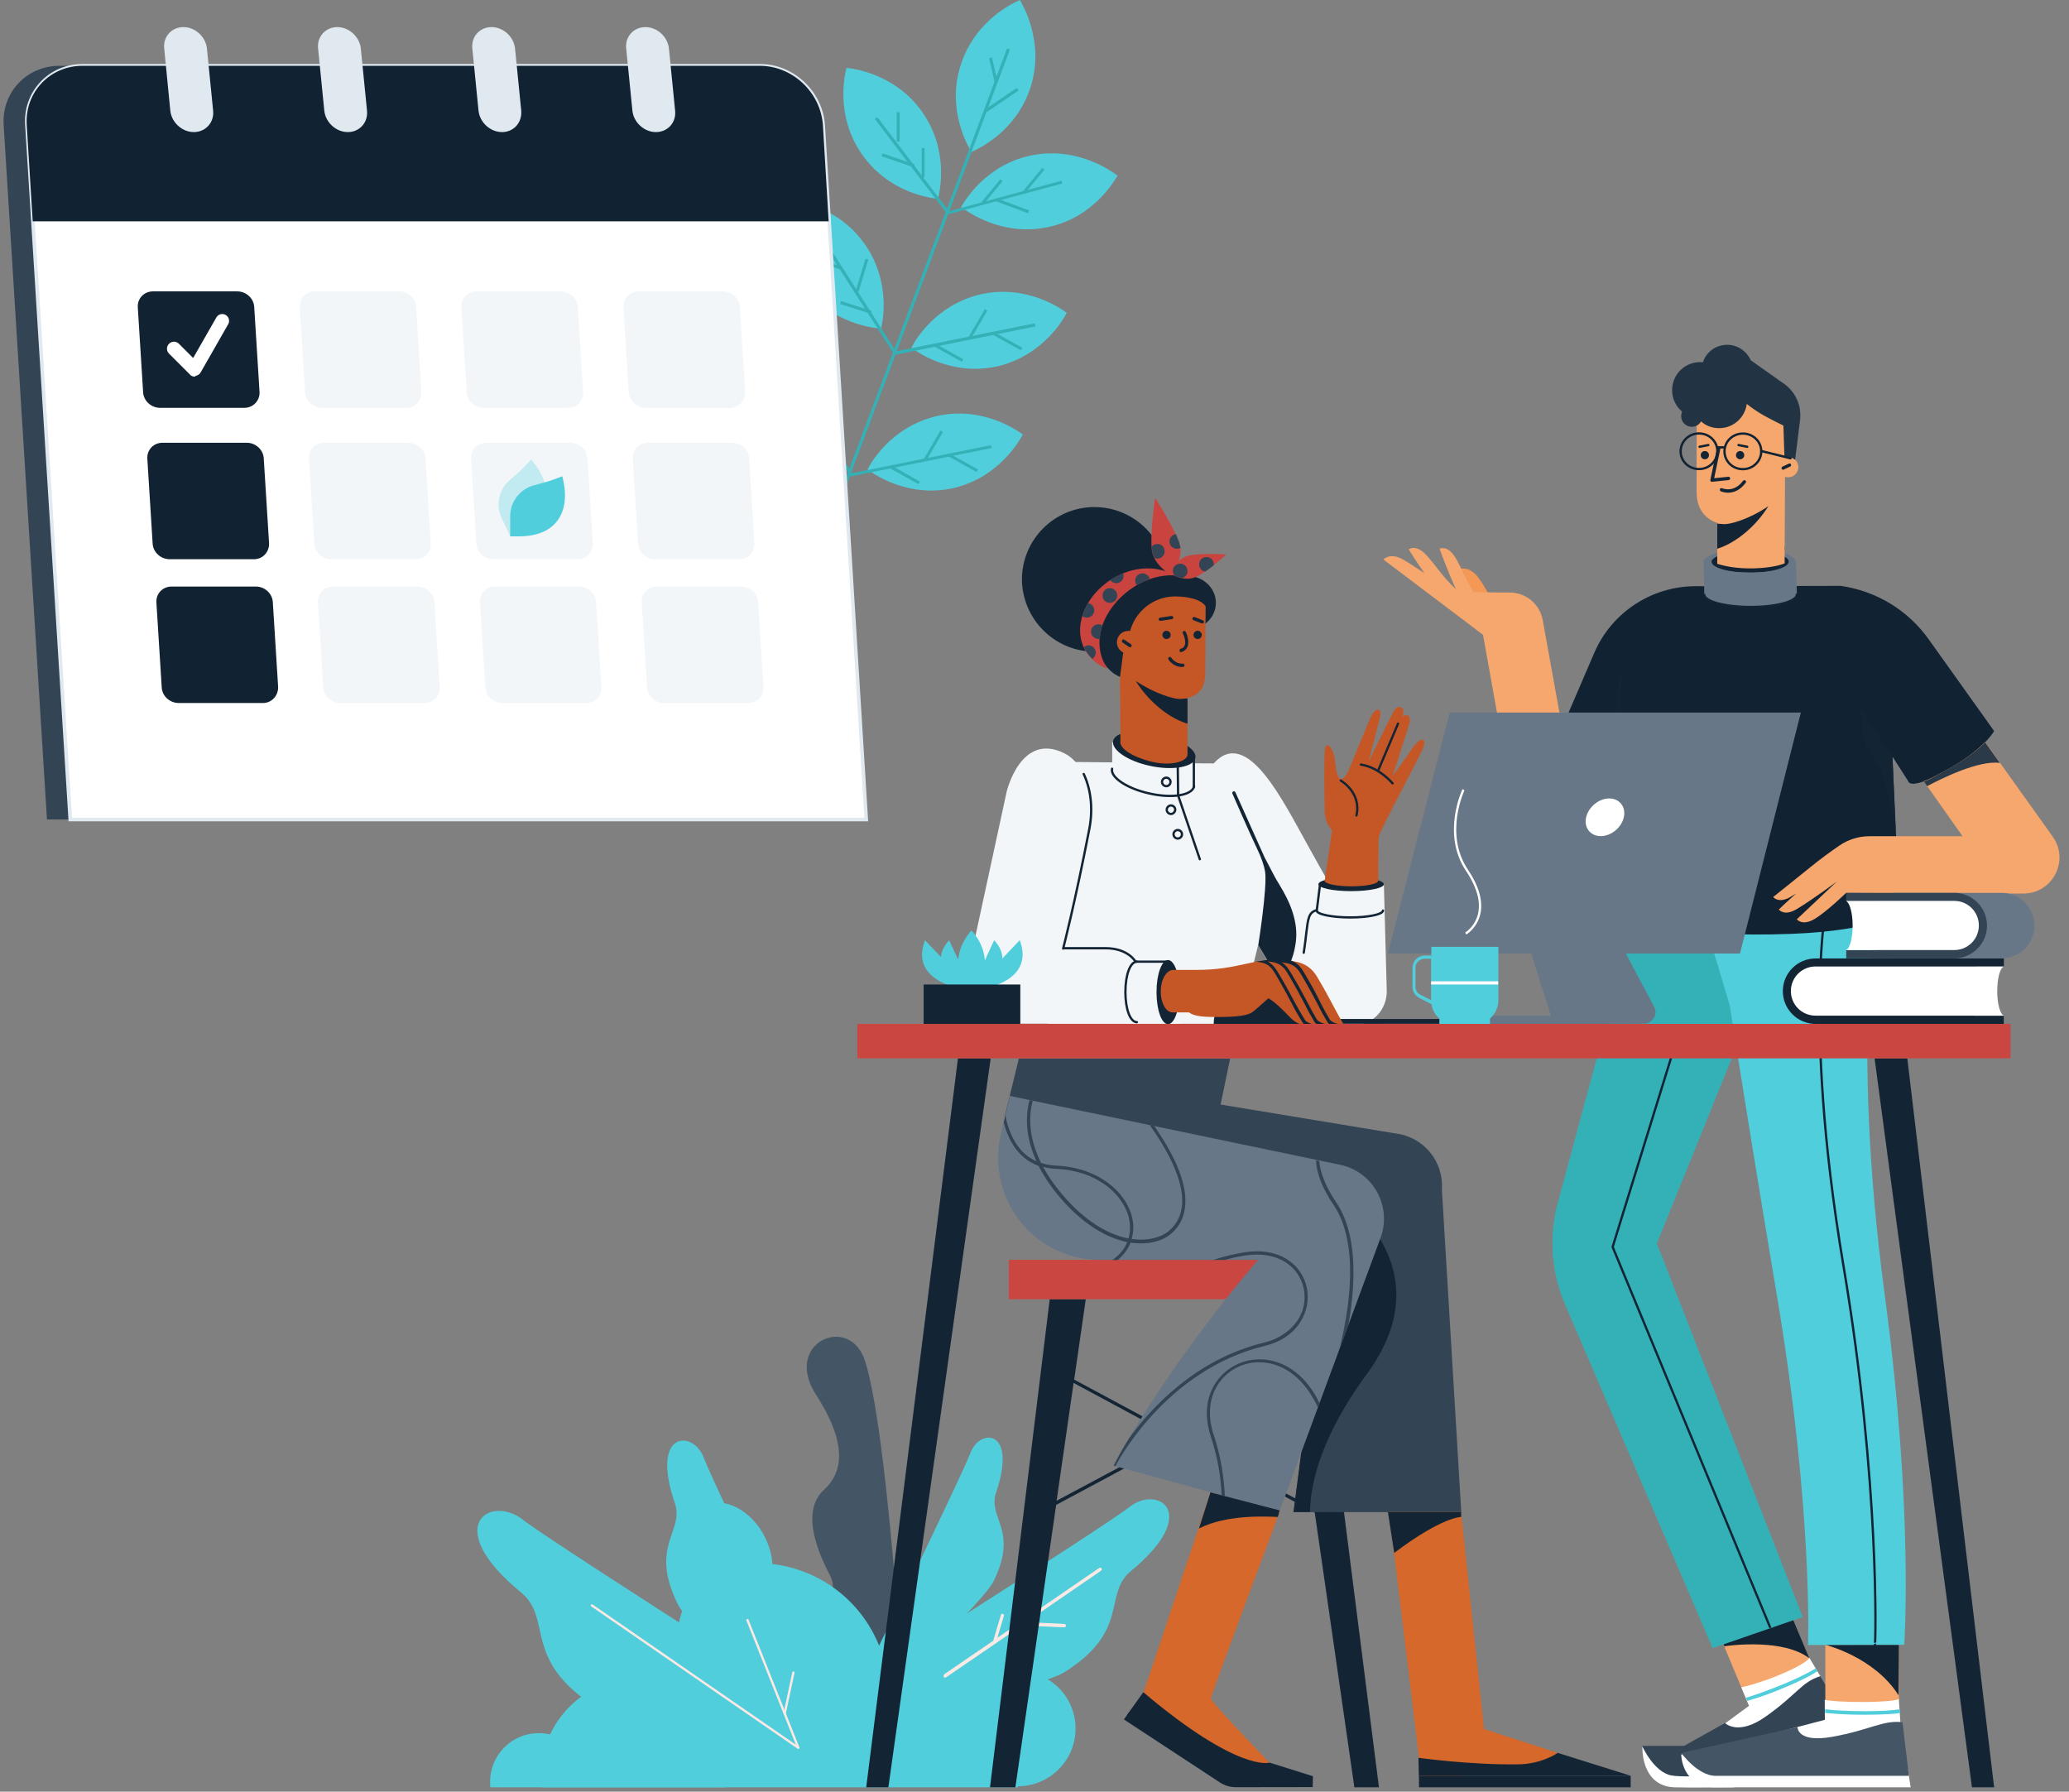 <?xml version="1.0" encoding="utf-8"?>
<!-- Generator: Adobe Illustrator 27.9.4, SVG Export Plug-In . SVG Version: 9.03 Build 54784)  -->
<svg version="1.1" id="Calque_1" xmlns="http://www.w3.org/2000/svg" xmlns:xlink="http://www.w3.org/1999/xlink" x="0px" y="0px"
	 viewBox="0 0 1801.7 1560" style="enable-background:new 0 0 1801.7 1560;" xml:space="preserve">
<rect x="0" y="0" width="1801.7" height="1560" fill="#808080" stroke="none"/>
<style type="text/css">
	.st0{fill:#51CEDC;}
	.st1{fill:#34B1B7;}
	.st2{fill-rule:evenodd;clip-rule:evenodd;fill:#51CEDC;}
	.st3{fill-rule:evenodd;clip-rule:evenodd;fill:#445566;}
	.st4{fill-rule:evenodd;clip-rule:evenodd;fill:#FDE9E4;}
	.st5{fill:none;stroke:#FDE8E4;stroke-width:2;stroke-linecap:round;stroke-linejoin:round;stroke-miterlimit:10;}
	.st6{fill-rule:evenodd;clip-rule:evenodd;fill:#F49856;}
	.st7{fill-rule:evenodd;clip-rule:evenodd;fill:#F6A76E;}
	.st8{fill-rule:evenodd;clip-rule:evenodd;fill:#F6A76D;}
	.st9{fill-rule:evenodd;clip-rule:evenodd;fill:#FFFFFF;}
	.st10{fill-rule:evenodd;clip-rule:evenodd;fill:#334455;}
	.st11{fill-rule:evenodd;clip-rule:evenodd;fill:#132435;}
	.st12{fill-rule:evenodd;clip-rule:evenodd;fill:#34B1B7;}
	.st13{fill:none;stroke:#132435;stroke-width:2;stroke-linecap:round;stroke-linejoin:round;stroke-miterlimit:10;}
	.st14{fill-rule:evenodd;clip-rule:evenodd;fill:#112233;}
	.st15{fill-rule:evenodd;clip-rule:evenodd;fill:#677787;}
	.st16{fill:none;stroke:#132435;stroke-width:2;stroke-linecap:round;stroke-miterlimit:10;}
	.st17{fill:#132435;}
	.st18{fill-rule:evenodd;clip-rule:evenodd;fill:#2B3A49;}
	.st19{fill:none;stroke:#112233;stroke-width:2;stroke-linecap:round;stroke-linejoin:round;stroke-miterlimit:10;}
	.st20{fill-rule:evenodd;clip-rule:evenodd;fill:#223344;}
	.st21{fill-rule:evenodd;clip-rule:evenodd;fill:#CA4640;}
	.st22{fill-rule:evenodd;clip-rule:evenodd;fill:#D5682A;}
	.st23{fill-rule:evenodd;clip-rule:evenodd;fill:#F2F6F9;}
	.st24{fill:none;stroke:#132435;stroke-width:2;stroke-miterlimit:10;}
	.st25{fill-rule:evenodd;clip-rule:evenodd;fill:#C55727;}
	.st26{fill-rule:evenodd;clip-rule:evenodd;fill:#CA443F;}
	.st27{fill-rule:evenodd;clip-rule:evenodd;fill:#CA4641;}
	.st28{fill:none;stroke:#FFFFFF;stroke-width:2;stroke-miterlimit:10;}
	.st29{fill:#334455;}
	.st30{fill:#FFFFFF;}
	.st31{fill:#E0E9F0;}
	.st32{fill:#112233;}
	.st33{fill:#F2F6F9;}
	.st34{opacity:0.3;fill:#51CEDC;enable-background:new    ;}
</style>
<g>
	<path class="st0" d="M928.9,272.3c-4.3-3-34.3-25-74.7-16.1c-40.2,9.3-58.4,41.7-60.5,46.7c4.3,3,34.3,25,74.7,16.1
		C908.5,309.7,926.8,276.9,928.9,272.3z"/>
	<path class="st0" d="M684.9,174c5.3,0.6,42.7,3.7,67.1,37.1c24.4,33.4,16.7,69.8,15.1,75.1c-5.3-0.6-42.7-3.7-67.1-37.1
		C675.5,215.7,683.6,178.9,684.9,174z"/>
	<path class="st0" d="M973.2,152.9c-4.3-3-34-25.6-74.5-17.7c-40.5,8-59.1,40.5-61.8,45.1c4.3,3,34,25.6,74.5,17.7
		C951.9,190.1,970.4,157.4,973.2,152.9z"/>
	<path class="st0" d="M888.2,0c-4.9,2.2-38.9,17-51.6,56.6c-12.7,39.2,6.8,71.4,9.3,75.7c4.9-2.2,38.9-17,51.6-56.6
		C909.8,36.8,890.7,4.6,888.2,0z"/>
	<path class="st0" d="M737.1,59.1c-1.3,5.3-10.2,41.4,13.6,75.4s60.9,38.1,66.1,38.6c1.3-5.3,10.2-41.4-13.6-75.4
		C779.4,63.7,742,59.6,737.1,59.1z"/>
	<path class="st1" d="M877,42l-159.1,424l2.5,0.9L879.5,43L877,42z"/>
	<path class="st1" d="M825.1,186.7l-63.3-83.1l2.2-1.6l62.4,81.9l98-26.6l0.6,2.5L825.1,186.7z"/>
	<path class="st1" d="M779,309l-57.2-89.3l2.5-1.3l55.9,87.5l120.9-24.4l0.6,2.7L779,309z"/>
	<path class="st1" d="M868.7,173l-0.9,2.5l27.5,10.2l0.9-2.5L868.7,173z"/>
	<path class="st1" d="M871.1,156.1l-16.3,19.8l1.9,1.6l16.4-19.8L871.1,156.1z"/>
	<path class="st1" d="M907.6,146.2L891.2,166l1.9,1.6l16.4-19.9L907.6,146.2z"/>
	<path class="st1" d="M768.5,133.5l-0.9,2.5l27.9,9.6l0.9-2.5L768.5,133.5z"/>
	<path class="st1" d="M802.6,128.9v25.6h2.5v-25.6H802.6z"/>
	<path class="st1" d="M780.9,97.7v25.6h2.5V97.7H780.9z"/>
	<path class="st1" d="M814.4,299.2l-1.3,2.2l24.4,13.6l1.3-2.2L814.4,299.2z"/>
	<path class="st1" d="M865.9,289.3l-1.3,2.2L889,305l1.3-2.2L865.9,289.3z"/>
	<path class="st1" d="M857.6,269.2l-14.8,25.3l2.2,1.3l14.8-25.3L857.6,269.2z"/>
	<path class="st1" d="M732.4,262.1l-0.9,2.5l26.6,8.6l0.9-2.5L732.4,262.1z"/>
	<path class="st1" d="M705.3,223.2l-0.9,2.5l26.6,8.6l0.9-2.5L705.3,223.2z"/>
	<path class="st1" d="M753.7,225.3l-8.6,28.2l2.5,0.6l8.6-28.2L753.7,225.3z"/>
	<path class="st0" d="M890.7,378.3c-4.3-3-34.3-25-74.7-16.1c-40.2,9.3-58.4,41.7-60.5,46.7c4.3,3,34.3,25,74.7,16.1
		C870.3,415.6,888.2,382.9,890.7,378.3z"/>
	<path class="st0" d="M646.2,280c5.3,0.6,42.7,3.7,67.1,37.1c24.4,33.4,16.7,69.8,15.1,75.1c-5.3-0.6-42.7-3.7-67.1-37.1
		C637.2,321.8,644.9,285,646.2,280z"/>
	<path class="st1" d="M740.8,414.8l-56.9-89l2.2-1.6L742,412l120.9-24.4l0.6,2.5L740.8,414.8z"/>
	<path class="st1" d="M776.6,405.4l-1.3,2.5l24.4,13.6l1.3-2.2L776.6,405.4z"/>
	<path class="st1" d="M827.3,395.2l-1.3,2.2l24.4,13.6l1.3-2.2L827.3,395.2z"/>
	<path class="st1" d="M819,374.8l-14.8,25.3l2.2,1.3l14.8-25.3L819,374.8z"/>
	<path class="st1" d="M693.8,367.5l-0.9,2.5l26.6,8.6l0.9-2.5L693.8,367.5z"/>
	<path class="st1" d="M666.9,328.8l-0.9,2.5l26.6,8.6l0.9-2.5L666.9,328.8z"/>
	<path class="st1" d="M715.1,331.3l-8.6,28.2l2.5,0.6l8.6-28.2L715.1,331.3z"/>
	<path class="st1" d="M863.8,50l-2.5,0.6l4.9,21.3l2.5-0.6L863.8,50z"/>
	<path class="st1" d="M885.4,76.6L857,95.8l1.6,2.2L887,78.8L885.4,76.6z"/>
</g>
<path class="st2" d="M689.6,1501.9c0,0,270.5-171.3,293.8-189.7c24.9-19.7,63.1,4.9,1.5,55.6c-24.8,20.4,0,52-58.4,88.4
	c-19.9,12.4-158.3,42.8-158.3,42.8L689.6,1501.9z"/>
<path class="st3" d="M790.6,1539.3c0,0-14.8-282.7-37.2-354c-13.2-42.3-72-16.3-42.9,28.9s22.4,68.9,6.9,83.1
	c-14.3,13.1-14,37.5,5.2,74c14.9,28.7-38.5,35.5-19.7,82.3C727.9,1515.7,790.6,1539.3,790.6,1539.3z"/>
<path class="st2" d="M471.8,1556.2h414.6v-0.9c27.6-0.1,50.2-22.5,50.2-50.2c0-27.9-22.5-50.2-50.4-50.2c-8.1,0-15.7,1.9-22.4,5.3
	l-91.5-2.5c-7.7-50.5-48.7-90-99.7-95.9c-0.4-7.3-2.4-14.9-6-22.4c-11.7-24.7-36.7-37.4-55.5-28.4c-18.8,8.9-24.7,36.3-12.8,60.9
	c2,4.3,4.4,8.1,7.1,11.7c-20,22.9-22,59.8,3.5,94.2l-0.3,0.3c-14.4-10.9-32.4-17.4-51.8-17.4c-47.3,0-85.9,38.4-85.9,85.9
	C471.3,1549.4,471.6,1552.9,471.8,1556.2z"/>
<path class="st2" d="M427,1556.2h204.7v-0.4c13.7,0,24.8-11.1,24.8-24.8c0-13.7-11.1-24.8-24.8-24.8c-4,0-7.7,0.9-11.1,2.5
	c0,0-108.2,10.1-125.8,8.7l-0.1,0.1c-7.1-5.5-16-8.5-25.5-8.5c-23.4,0-42.4,18.9-42.4,42.4C426.7,1552.9,426.9,1554.5,427,1556.2z"
	/>
<path class="st2" d="M734.4,1497c0,0,103-211.3,110.6-231.8c8.1-22,41.3-21.2,22.4,34.3c-7.7,22.3,20.1,32.5-2.4,77.7
	c-7.7,15.5-82.4,87.7-82.4,87.7L734.4,1497z"/>
<path class="st2" d="M789.9,1539.3c0,0-307.9-195.1-334.6-216.1c-28.5-22.4-71.9,5.6-1.6,63.3c28.3,23.2,0,59.3,66.6,100.7
	c22.5,14.1,180.3,48.8,180.3,48.8L789.9,1539.3z"/>
<path class="st2" d="M738.8,1533.7c0,0-117.2-240.6-125.8-264.1c-9.1-24.9-47.1-24.3-25.4,38.9c8.7,25.4-22.8,37.1,2.8,88.6
	c8.7,17.6,93.9,100,93.9,100L738.8,1533.7z"/>
<path class="st4" d="M821.9,1460.2c0.3,0.4,0.7,0.5,1.2,0.5c0.3,0,0.5-0.1,0.8-0.3l65.9-45.1l36.9,1.6c0.7,0,1.5-0.5,1.5-1.5
	c0-0.7-0.5-1.5-1.5-1.5l-33.2-1.5l65.3-44.8c0.7-0.4,0.8-1.3,0.4-2c-0.4-0.7-1.3-0.8-2-0.4l-88.7,60.8l5.7-19.1
	c0.3-0.7-0.1-1.6-0.9-1.7c-0.7-0.3-1.6,0.1-1.7,0.9l-6.7,22.5l-42.7,29.2C821.7,1458.6,821.5,1459.4,821.9,1460.2z"/>
<path class="st5" d="M690.9,1456.3l-7.6,35.6"/>
<path class="st5" d="M515.4,1397.8l179.8,124l-44.3-111.2"/>
<path class="st6" d="M1295.2,544.3c-1.5-3.2-2.7-6-4-8.3c-12.1-20.7-20.3-40.5-20.3-40.5s8.4-3.5,16.7,7.7
	c8.8,12,11.9,23.2,28.4,41.2h-20.8L1295.2,544.3L1295.2,544.3z"/>
<path class="st7" d="M1304.1,623.3l-12.7-70.6l-86.8-65.6c0,0,5.9-6.4,17.1,0c6.5,3.7,12,7.6,18.7,11.9
	c-8.3-11.7-13.7-20.7-13.7-20.7s6-4.8,14.9,4.5c8.5,8.9,13.5,18.3,26.3,30.3c-8.5-18.7-14.3-35.4-14.3-35.4s6.8-3.5,13.7,7.7
	c5.7,9.3,8.4,18.3,15.9,30.1c9.1,0.3,21.1,0.4,31.5,0.4c14.1,0,26.1,10,28.7,23.9l15.1,83.6h-54.5V623.3z"/>
<path class="st8" d="M1559.7,1485.5l9.3,19.6l-59.9,24.9l-9.6-17.7l23.7-26.7l-31.9-76.5l56.4-31.2l28,67.2L1559.7,1485.5z"/>
<path class="st9" d="M1430.2,1520.8c0,0-1.7,34.4,28,35.4c11.7,0.4,51.6,0,51.6,0l108.2-48.8l-18.8-32.3c-3.2,2-9.3,8.8-11.5,10.9
	c-7.3,7.5-11.1,13.2-11.1,13.2s-2.8-2.5-28-0.5l-9.9,0.4l-54.8,36.9C1484.2,1536.1,1435,1519.3,1430.2,1520.8z"/>
<path class="st9" d="M1596.3,1503.3l-46.7,8.1c-1.3-1.3-2.7-2.5-4-4c11.6-10.1-37.5,13.2-42.8,12.3c-1.7-2.1-47.3,18.4-48.8,16.3
	l69.1-50.8l-6.8-16.1c4.5-0.7,18.3-4.7,31.1-9.9c19.6-7.9,28.5-14.3,28-15.9c0,0,0,0,0.1,0l27.9,46.5
	C1602.4,1494.6,1600.3,1499,1596.3,1503.3z"/>
<path class="st10" d="M1430,1520.2c0,0,9.9,22.5,25.2,25.6c7.7,1.6,29.4,0.5,29.4,0.5l125.1-46.4l-24.5-40.5
	c-16.5,5.2-20,15.6-47.2,34.9c-24.5,17.6-35.9,5.9-35.9,5.9l-35.6,19.9H1430L1430,1520.2z"/>
<path class="st11" d="M1555.6,1396.3l19.9,47.5c-22.1-16.9-67.2-11.5-73.9-10.4l-5.6-13.5L1555.6,1396.3z"/>
<path class="st2" d="M1553.8,1469.4c-8.7,3.7-16.9,6.8-23.4,8.8c-2.4,0.7-7.6,2.5-8.9,2.8l-1.2-2.8c4.8-1.2,18.1-5.9,32.4-11.7
	c14.3-6,24.4-11.2,28.4-13.9l1.6,2.5c-1.5,0.9-3.5,2.1-6.1,3.6C1570.5,1462.1,1562.4,1465.8,1553.8,1469.4z"/>
<path class="st12" d="M1431.2,770.3l-74.7,277.1c-7.9,29.2-5.7,60.3,6.3,88.3l128.6,299.3l78.4-27.1l-127-325.2l102.7-253.9
	L1431.2,770.3z"/>
<path class="st13" d="M1458.5,910.3l-54.2,175.4l137,330.9"/>
<path class="st9" d="M1464,1527.7c0,0,0.3,28.5,30,28.5c48.4,0,169.8,0,169.8,0l-2.3-15.2c0,0-14.1-17.4-16.9-16.3
	c-9.7,3.9-15.5,7.7-15.5,7.7s-1.6-3.6-25.2-11.9l-9.1-3.6c0,0-41.1,14.5-64.9,11.9C1488.1,1523.8,1468.5,1525.8,1464,1527.7z"/>
<path class="st8" d="M1653.6,1407.8v72.7l-49.9,51.3c0,0-29.2,0.5-5.7-4.3s-8.5-35.1-8.5-35.1v-77.6L1653.6,1407.8z"/>
<path class="st9" d="M1649.9,1542.3l-46.3-10.4c-0.7-1.7-1.5-3.5-2.1-5.3c14.7-4.8-39.8-2.3-44.3-5.2c-0.7-2.7-89,10.5-89.6,8
	l121.5-32l-0.1-17.4c4.5,1.2,18.4,1.9,32.3,1.9c17.7,0,32.1-1.3,32.1-2.8c0,0,0,0,0.1,0.1l3.6,53.6
	C1654.8,1536.6,1655.2,1539.9,1649.9,1542.3z"/>
<path class="st3" d="M1464,1526.2c0,0,14.3,20,30,20c48.4,0,168.3,0,168.3,0l-5.6-46.7c-17.2-2-28.1,6.8-61.1,12.7
	c-30.8,5.5-30.3-8.4-30.3-8.4L1464,1526.2z"/>
<path class="st11" d="M1653.6,1432.1l-0.3,44c-21.2-33.6-63.9-44-63.9-44H1653.6z"/>
<path class="st2" d="M1623.7,1493c-9.5,0-18.3-0.3-24.9-0.8c-2.4-0.3-7.9-0.5-9.5-0.8v-3.2c4.8,0.8,18.9,1.7,34.4,1.7
	c15.6,0,26-0.8,30.7-1.7l0.1,3.3c-1.7,0.3-2.9,0.4-6,0.7C1642,1492.7,1633.1,1493,1623.7,1493z"/>
<path class="st2" d="M1658.2,1432.1c0,0,8.4-115.6-16.8-303.3c-30.9-230.5-5.6-354.2-5.6-354.2l-166.7-14.1c0,0,9.6,20.1,37.3,115.4
	c9.1,58.4,22.7,143.2,41.1,253.1c31.5,187.5,26.9,303.3,26.9,303.3L1658.2,1432.1z"/>
<path class="st13" d="M1632.7,1432.1c0.5,0.7,4.7-139.9-27.5-330.6c-37.2-221.1-12.9-326.9-12.9-326.9"/>
<path class="st11" d="M1524.3,477.4c19.4,0,35.2,5.3,35.2,11.7s-15.7,11.7-35.2,11.7c-19.4,0-35.2-5.3-35.2-11.7
	S1504.9,477.4,1524.3,477.4z"/>
<path class="st14" d="M1694.8,671.2c-31.9,17.4-32.9,9.3-32.9,9.3l-13.9-21.7l6.1,135.8c0,0-20.8,15.7-94.2,18.5
	c-97.5,3.7-128.3-11.5-128.3-11.5L1365.7,621l22.7-52.8c15.1-34.9,49.6-57.6,87.7-57.8l126.8-0.3c30.9,4.4,58.7,21.2,76.8,46.8
	l56.8,79.6C1736.6,636.5,1726.7,653.9,1694.8,671.2z"/>
<path class="st15" d="M1495.6,484.2c-2.9,1.5-5.2,3.2-5.2,4.8c0,5.3,15.1,9.6,33.6,9.6s33.6-4.3,33.6-9.6c0-1.7-1.3-3.2-4-4.4v-2.8
	c6.5,1.9,10.1,4.4,10.1,7.3c0,6-17.7,10.8-39.9,10.8s-40.4-4.8-40.4-10.8c0-2.8,4.9-5.7,12-7.7v2.8H1495.6z"/>
<path class="st15" d="M1564.7,517.7c0,6-18,10.8-40.3,10.8c-22,0-39.6-4.7-40.3-10.5l-0.5-28.9c0,0,2.7,2.9,10.5,6.1
	c6.9,2.1,17.2,3.3,30.1,3.3c7.5,0,13.9-0.4,19.4-1.3c18-3.5,20.3-8.1,20.3-8.1S1564.7,504.7,1564.7,517.7z"/>
<path class="st16" d="M1564.7,517.7c0,6-18,10.8-40.3,10.8c-22,0-39.6-4.7-40.3-10.5"/>
<path class="st17" d="M1646.5,659.7c-0.5,0.1-1.2-0.1-1.6-0.5l-25.6-39.1c-0.4-0.7-0.3-1.6,0.4-2c0.7-0.4,1.6-0.3,2,0.4l26.3,40.3
	c-0.5,0.8-0.3,0.4-0.9,0.8C1646.8,659.7,1646.7,659.7,1646.5,659.7z"/>
<path class="st11" d="M1647.9,658.8l-25.4-34.4c0,0-6.1,21.7,13.2,41.1c6.8,11.2,15.1,57.8,15.1,57.8L1647.9,658.8z"/>
<path class="st13" d="M1411.2,590.1l-6.1,68.4"/>
<path class="st8" d="M1761.9,778H1744l-136.5-0.5c0,0-16.5,16.1-27.1,22.5c-11.1,6.7-15.7,0.4-15.7,0.4l34.9-32.9
	c0,0-19.6,14.7-34.9,24c-11.1,6.7-15.7,0.4-15.7,0.4s6.1-6,15.2-14c-1.5,0.8-2.9,1.9-4.4,2.7c-11.1,6.7-15.7,0.4-15.7,0.4
	s15.2-12,32.3-25.9c9.3-7.6,18.4-14.1,25.4-18.9c7.7-5.3,16.8-8.1,26.1-8.1h42.3h38.8l-33.8-47.9c4.7-1.6,10.9-4.9,19.7-9.7
	c16.5-8.9,27.4-17.9,33.8-24.4l58.8,82.3C1802.4,749.2,1787.5,778,1761.9,778z"/>
<path class="st18" d="M1678.2,684.5l-2.9-4.1c4.7-1.6,10.5-4.9,19.1-9.7c16.5-8.9,28-17.9,34.3-24.4l12.8,18
	C1723.1,661.6,1689.6,678.4,1678.2,684.5z"/>
<path class="st8" d="M1557.1,397.8c4.9,0,8.9,4,8.9,8.9s-4,8.9-8.9,8.9s-8.9-4-8.9-8.9C1548.1,401.8,1552.1,397.8,1557.1,397.8z"/>
<path class="st8" d="M1554.1,490.5V479c-0.1,0-0.1-0.1-0.3-0.1v-2.8c0.1,0,0.1,0,0.3,0.1l0.5-100.2c-14.3-53.3-70.4-36.1-77.1-18.8
	c0,0-0.1,34.4-0.1,71.3c0,14.4,7.5,23.5,18.1,26.8l-0.1,35.6C1516.9,497.8,1545.1,494.5,1554.1,490.5z"/>
<path class="st17" d="M1504.8,429c-3.7,0-6.3-1.2-6.4-1.3c-0.7-0.3-0.9-1.2-0.7-1.9c0.3-0.7,1.2-0.9,1.9-0.7
	c0.4,0.1,10.1,4.5,18.3-6.5c0.4-0.5,1.3-0.7,2-0.3c0.5,0.4,0.8,1.3,0.3,2C1515,427.4,1509,429,1504.8,429z"/>
<path class="st17" d="M1552.8,409c-0.5,0-0.9-0.3-1.3-0.7c-0.3-0.7,0-1.6,0.5-1.9l5.7-2.7c0.7-0.3,1.6,0,1.9,0.5
	c0.3,0.7,0,1.6-0.5,1.9l-5.7,2.7C1553.2,409,1552.9,409,1552.8,409z"/>
<path class="st17" d="M1490.9,419.5l14.4-1.5c0.7-0.1,1.5-0.7,1.3-1.6c-0.1-0.7-0.7-1.5-1.6-1.3l-12.3,1.3l5.3-25.2
	c0.1-0.7-0.3-1.6-1.2-1.7c-0.7-0.1-1.6,0.3-1.7,1.2l-5.7,27.1c-0.1,0.4,0,0.8,0.3,1.3C1490.1,419.4,1490.5,419.5,1490.9,419.5z"/>
<path class="st11" d="M1495.4,477.8v-21.9c2,0.1,4.1,0.3,4.7,0.4c5.9,0.8,23.5-4.4,39.8-15.6
	C1530.9,455.4,1514.1,471.9,1495.4,477.8z"/>
<path class="st19" d="M1495.4,389.5h6.3"/>
<path class="st19" d="M1487.6,387.5l-7.6,1.5"/>
<path class="st19" d="M1513.9,387.5l7.6,1.5"/>
<path class="st19" d="M1479.5,377.4c8.8,0,16,6.8,16,15.5c0,8.5-7.1,15.5-16,15.5s-16-6.8-16-15.5
	C1463.6,384.3,1470.6,377.4,1479.5,377.4z"/>
<path class="st19" d="M1517.7,377.5c8.8,0,16,6.8,16,15.5c0,8.4-7.1,15.5-16,15.5c-8.8,0-16-6.8-16-15.5
	C1501.7,384.3,1508.9,377.5,1517.7,377.5z"/>
<path class="st11" d="M1484.6,392.7c2,0,3.6,1.6,3.6,3.6s-1.6,3.6-3.6,3.6c-2,0-3.6-1.6-3.6-3.6S1482.6,392.7,1484.6,392.7z"/>
<path class="st11" d="M1515.3,392.7c2,0,3.6,1.6,3.6,3.6s-1.6,3.6-3.6,3.6c-2,0-3.6-1.6-3.6-3.6S1513.3,392.7,1515.3,392.7z"/>
<path class="st20" d="M1567.5,365.8l-4.3,34.5c-4.3-3.5-9.3-2.4-9.3-2.4l-0.9-27.4c0,0-5.2-2.4-15.9-8.1c-6.4-3.5-12.1-7.6-16-10.7
	c-1.6,12-11.7,21.1-24.1,21.1c-6,0-11.6-2.1-15.7-5.9c-1.6,2.8-4.5,4.7-8,4.7c-5.2,0-9.3-4.1-9.3-9.3c0-1.5,0.3-2.7,0.8-3.9
	c-5.3-4.4-8.7-11.1-8.7-18.7c0-13.5,10.8-24.4,24.4-24.4c0.8,0,1.7,0,2.4,0.1c2.9-8.8,11.2-15.2,21.2-15.2c9.1,0,16.9,5.6,20.5,13.5
	l30,21.2C1564.1,342.3,1568.9,353.6,1567.5,365.8z"/>
<path class="st19" d="M1559.2,399l-25.5-6.3"/>
<path class="st11" d="M1144.9,1317l-118.6-63.8l-106.6,57.1l-35.5,245.9h-22.1l52-425h31.4l-10.1,70l91,48.9l101.2-54l-9.3-64.9
	h28.5l54,425h-21.4L1144.9,1317z M934.9,1204.1l-14.8,102.6l103.1-55.1L934.9,1204.1z M1127.9,1199l-98.6,52.7l115.1,61.8
	L1127.9,1199z"/>
<path class="st21" d="M878.5,1096.9h295.1v34.3H878.5V1096.9z"/>
<path class="st10" d="M964.2,1096.9h191.4l-29.1,219.7h146l-16.9-281c1.7-24.4-16-45.8-40.3-48.7l-152.4-25.2l8.3-40h-184l-12,49.2
	l0.9,40.5C877.4,1058.9,916.4,1096.9,964.2,1096.9z"/>
<path class="st11" d="M1162.4,1038c0,0,99.1,61.6,27.6,158.7c-29.1,39.5-48.8,82.4-49.2,119.8h-14.4L1162.4,1038z"/>
<path class="st22" d="M1209.6,1316.6l28.5,233.8l100.7-12.7l17.7-11.5l-64.2-20.7l-20-189h-62.6V1316.6z"/>
<path class="st11" d="M1235.6,1546.2h184.4v10h-184.3L1235.6,1546.2z"/>
<path class="st11" d="M1420.2,1546.2h-184.7l-0.3-15.7c0,0,45.1,6.3,87,5.7c20.7-0.3,34.3-10,34.3-10L1420.2,1546.2z"/>
<path class="st11" d="M1272.4,1320.8v-4.3h-63.8l5.5,35.6C1256.3,1320.3,1272.4,1320.8,1272.4,1320.8z"/>
<path class="st15" d="M952.9,1096.9h142.6c0,0-77.9,89.6-125.8,179.3l144.6,39.5l87.9-237.9c10.1-27.5-6.4-57.6-35.1-63.6l-287.7-60
	l-7.6,32C858.7,1041.1,896.6,1093.3,952.9,1096.9z"/>
<path class="st10" d="M1163.6,1046.9c18.4,27.2,16.5,68.4,12,98.3c-0.5,3.3-1.2,6.4-1.7,9.6l-7.5,20c8.5-34.3,17.9-92-5.3-126
	c-9.7-14.3-14.7-27.5-15.1-38.5l2.8,0.5C1149.6,1020.9,1154.4,1033.3,1163.6,1046.9z M982.8,1252.9c19.2-26.7,58.2-69.5,118-83.9
	c20.8-4.9,39.3-22.8,34.5-47.1c-3.7-18-21.4-33.8-52.5-28.5c-6,0.9-11.5,2.3-16.4,3.6h-9.9c7.5-2.5,16-4.7,25.9-6.4
	c32.9-5.6,51.8,11.6,55.6,30.8c4,19.7-7.3,43.3-36.5,50.4c-87.6,21.1-129.8,104-130.2,104.8l-1.5-0.5
	C973.8,1268.2,978.1,1260.5,982.8,1252.9z M1078.1,1187.5c20.7-9.1,49.8-3.7,68.4,29.2c0.9,1.7,1.7,3.3,2.5,4.9l-1.5,3.7
	c-0.9-2.4-2.3-4.8-3.7-7.3c-12.8-22.7-30.8-31.9-47.2-31.9c-6.3,0-12.3,1.3-17.7,3.7c-18.1,8-32,29.6-21.9,59.8
	c6,18.1,8.8,35.9,9.6,52.9l-2.8-0.7c-0.7-16.4-3.6-33.6-9.5-51.2C1044,1218.9,1058.9,1196,1078.1,1187.5z M1005.3,980.5
	c0.7,1.2,1.6,2.3,2.3,3.5c17.6,26.3,25.9,48,24.5,65.2c-0.7,10.4-4.9,18.9-12.8,25.4c-6.3,5.2-15.5,8-25.6,8c-2.1,0-4.3-0.1-6.4-0.3
	c-0.9-0.1-1.9-0.3-2.8-0.4c-2.3,5.7-6,10.9-11.2,15.2h-4.8c0.3-0.1,0.4-0.3,0.7-0.4c6-4.3,10.1-9.5,12.5-15.2
	c-21.5-4.3-43.6-19.7-62.9-44c-4.9-6.3-10.1-13.9-14.4-22.4c-18.8-6.8-26.8-24.1-30.4-37.8l1.5-6.3c0.8,4.5,2.1,9.7,4.3,14.9
	c4.9,12.3,12.5,20.7,22.8,25.2c-6.3-13.6-10-29.2-7.6-45.9c0.4-2.5,0.8-4.9,1.5-7.3l2.8,0.5c-0.5,2.3-1.2,4.7-1.5,7.3
	c-2.4,17.1,2,33.2,8.7,46.8c4.1,1.5,8.7,2.1,13.6,2.4c36.9,1.9,59.3,22.8,65.2,42.9c2.1,7.3,2.1,14.4,0.1,20.9
	c0.7,0.1,1.5,0.3,2.1,0.3c12,1.3,22.9-1.3,30-6.9c7.1-5.9,11.1-13.7,11.9-23.4c1.6-21.9-14-49.2-28.3-69.3L1005.3,980.5z
	 M982.6,1058.6c-5.6-19.1-27.1-39.2-62.6-40.9c-4.3-0.1-8.1-0.8-11.7-1.9c4,7.5,8.5,14,12.8,19.4c18.8,24,40.5,39.1,61.6,43.1
	C984.5,1072.4,984.5,1065.7,982.6,1058.6z"/>
<path class="st22" d="M1054.1,1299.5l-63.5,189.7c0,0,41.8,32.3,76.3,48.5c24.3,11.5,53.1,12.1,53.1,12.1s-66.6-68.2-65.6-71.3
	c4.3-13.7,60-162.4,60-162.4L1054.1,1299.5z"/>
<path class="st11" d="M1143.1,1556l-66.9,0.1c-5.5,0-10.5-1.7-14.9-4.8l-82.6-54.2l5.9-8.1c0,0,52.9,33.1,86.7,57.1l72,0.4
	L1143.1,1556z"/>
<path class="st11" d="M1143.2,1546.5l-71.9,2.5l-90-55.6l14.3-20c83.1,70.2,110,61.3,110,61.3L1143.2,1546.5z"/>
<path class="st11" d="M1044.1,1330.8l10-31.4l60.2,15.7l-1.5,5.7C1103.1,1320.4,1068.4,1318.4,1044.1,1330.8z"/>
<path class="st23" d="M1207.6,863c0,13.7-8.8,25.9-21.9,28.5h-48.9l-41.2-68.7l-16.8,68.6l-166.3-0.1c0,0-0.7-230.7,10.4-225.1
	c11.1,5.7,7.1-2.8,7.1-2.8l38.5,0.4v-17.6l71.3,10v8.4l17.1,0.1c29.1-32.5,60.3,32.7,82.7,72.7c5.9,10.5,12.1,21.9,18.4,32.8
	l47.1-0.3L1207.6,863z"/>
<path class="st23" d="M1022.8,891.5c18.5-0.3,24.4-13.9,24.7-27.4c0.4-15.1-11.2-27.4-25.2-27.4c-0.7,0-31.5-2-32.4-2l-64.2-8.9
	c0,0,10.5-40.5,22.8-104.2c6.1-31.5-5.3-57.5-21.4-65.6c-38.4-19.4-50.5,33.8-50.4,32.9c-12.1,56-43.8,202.4-43.8,202.4h189.8v0.3
	H1022.8z"/>
<path class="st11" d="M1017.1,835.9c5.6,0,10,12.4,10,27.9c0,15.5-4.4,27.9-10,27.9c-5.6,0-10-12.4-10-27.9
	C1007.1,848.3,1011.6,835.9,1017.1,835.9z"/>
<path class="st11" d="M1114.1,770.3c10,16.1,16.5,33.1,14.3,49.9c-2.1,16.1-8.5,27.9-15.1,31.9l-17.6-29.2c0,0,7.9-49.6,6-63.8
	c-0.9-5.3-3.2-12.3-7.1-20.3c-4.9-9.9-21.4-47.8-21.4-47.8c-0.3-0.7,0-1.6,0.7-1.9c0.7-0.3,1.6,0,1.9,0.7l25.5,56.9
	C1106.3,755.9,1109.6,763.2,1114.1,770.3z"/>
<path class="st13" d="M990,837.3c-5.6,0-10,10.9-10,26.4c0,15.5,4.4,26.3,10,26.3"/>
<path class="st11" d="M1007.6,638.8c-19.4-4.3-36.5-1.5-38.3,6.3c-1.7,7.7,12.7,17.6,32,21.7c19.4,4.3,37.9,1.2,39.6-6.7
	C1042.8,652.5,1026.9,643,1007.6,638.8z"/>
<path class="st24" d="M1017.1,837.3h-28.3c0,0-6.3-11.7-26.1-11.7c-23.9,0-36.4,0-36.4,0"/>
<path class="st13" d="M1025.6,730.1c-2,0-3.7-1.7-3.7-3.7s1.7-3.7,3.7-3.7c2,0,3.7,1.7,3.7,3.7S1027.6,730.1,1025.6,730.1z
	 M1019.7,708.7c-2,0-3.7-1.7-3.7-3.7c0-2,1.7-3.7,3.7-3.7s3.7,1.7,3.7,3.7C1023.3,706.9,1021.7,708.7,1019.7,708.7z M1015.6,684.5
	c-2,0-3.7-1.7-3.7-3.7s1.7-3.7,3.7-3.7s3.7,1.7,3.7,3.7C1019.2,682.9,1017.6,684.5,1015.6,684.5z"/>
<path class="st13" d="M1025.6,666.9l0.3,25.6l18.9,55.6"/>
<path class="st13" d="M925.8,825.9c0,0,10.5-40.5,22.8-104.2c3.6-18.7,0.9-35.5-4.9-47.8"/>
<path class="st16" d="M1039.6,657.9v27.5"/>
<path class="st13" d="M968.4,669.3c-1.7,7.7,13.7,17.6,33.1,21.7c19.4,4.3,36.5,1.5,38.3-6.3"/>
<path class="st16" d="M1146.6,792.8c0,3.3,13.6,6,29.2,6c15.9,0,28.5-2.7,28.5-6"/>
<path class="st11" d="M1176.6,763.9c15.9,0,28.5,2.7,28.5,6c0,3.3-12.8,6-28.5,6c-15.9,0-28.5-2.7-28.5-6
	C1148,766.5,1160.8,763.9,1176.6,763.9z"/>
<path class="st16" d="M1149.5,770c0,0-1.3,9.9-2.8,22.4c-7.1,2-7.6,6.8-9.3,21.1c-0.9,8.4-2.1,16-2.1,16"/>
<path class="st11" d="M1033.6,501.4c14,0,25.2,10.5,25.2,23.5c0,12.9-11.2,23.5-25.2,23.5c-14,0-25.2-10.5-25.2-23.5
	C1008.4,511.9,1019.7,501.4,1033.6,501.4z"/>
<path class="st25" d="M975.2,581.2l0.5,63.6c-1.6,6.4,9.5,13.7,25.5,18c16.1,4.3,31.2,1.3,32.9-5.2v-49.9
	c9.7-2.4,15.5-8.1,15.5-22.4c0-34.5,0.3-58,0.3-58c-6.7-17.7-63.8-53.6-76.2,4.7c-1.6,7.3-16,6.7-15.7,12.8
	C958.8,559.4,965.7,571.6,975.2,581.2z"/>
<path class="st11" d="M989,592.9c9.1,14.8,26.3,31.6,45.1,37.2v-22c-2.1,0.1-4.5,0.3-5.3,0.4C1023.1,609.3,1005.3,603.8,989,592.9z"
	/>
<path class="st17" d="M1028.9,580.7c0.4,0,0.8,0,1.3,0c0.7-0.1,1.3-0.7,1.3-1.6c-0.1-0.7-0.7-1.3-1.6-1.3c-6,0.5-10-4.9-10-5.2
	c-0.4-0.7-1.3-0.8-2-0.4s-0.8,1.3-0.4,2C1017.7,574.7,1022,580.7,1028.9,580.7z"/>
<path class="st17" d="M1010.5,540.6l10-1.5c0.7-0.1,1.3-0.8,1.2-1.6c-0.1-0.7-0.8-1.3-1.6-1.2l-9.9,1.5c-0.7,0.1-1.3,0.8-1.2,1.6
	C1009.3,540.1,1009.8,540.6,1010.5,540.6z"/>
<path class="st17" d="M1047,542.8c0.5,0,1.2-0.3,1.3-0.8c0.3-0.7,0-1.6-0.8-1.9l-7.1-2.8c-0.7-0.3-1.6,0-1.9,0.8
	c-0.3,0.7,0,1.6,0.8,1.9l7.1,2.8C1046.6,542.8,1046.8,542.8,1047,542.8z"/>
<path class="st17" d="M1028.5,567.8c0.1,0,0.3,0,0.4-0.1c2.5-0.8,4.3-2.4,5.2-4.7c2.1-5.5-1.5-12.7-1.6-12.9
	c-0.3-0.7-1.2-0.9-1.9-0.5c-0.7,0.3-0.9,1.2-0.5,1.9c0,0,3.2,6.4,1.5,10.5c-0.5,1.5-1.7,2.4-3.5,2.9c-0.7,0.3-1.2,0.9-0.8,1.9
	C1027.3,567.6,1028,567.8,1028.5,567.8z"/>
<path class="st17" d="M977.4,559.3l0.1,0.1l5.7,3.9c0.7,0.4,1.6,0.3,2-0.4c0.4-0.7,0.3-1.6-0.4-2l-5.7-3.9c-0.7-0.4-1.6-0.3-2,0.4
	C976.9,558.1,976.9,558.8,977.4,559.3z"/>
<path class="st11" d="M1015.8,549.2c2,0,3.6,1.6,3.6,3.6s-1.6,3.6-3.6,3.6s-3.6-1.6-3.6-3.6C1012.2,550.8,1013.8,549.2,1015.8,549.2
	z"/>
<path class="st11" d="M1042.9,549.2c2,0,3.6,1.6,3.6,3.6s-1.6,3.6-3.6,3.6c-2,0-3.6-1.6-3.6-3.6S1040.9,549.2,1042.9,549.2z"/>
<path class="st11" d="M953.3,567.4c0.9,0,2,0,2.9-0.1c7.1,18.5,19.1,22,19.1,22s0-0.1,0.1-0.3l2.7-20.9c-3.3-1.7-5.5-4.9-5.5-8.8
	c0-5.6,4.4-10,10-10c0.4,0,0.9,0.1,1.5,0.1c4.7-17.2,20.4-30.1,39.2-30.1c9.6,0,23.4,2.1,27.2,9.6c8.3-17.7-14.1-36.1-34.7-29.9
	c-2.7-32.3-29.9-57.5-62.8-57.5c-34.8,0-63.1,28.3-63.1,63.1C890.3,539.3,918.5,567.4,953.3,567.4z"/>
<path class="st26" d="M1039.7,503c-6.7,2.3-14-0.3-17.9-2.1c-10.7-0.3-22.4,2.7-33.1,9.3c-24.1,14.7-40,44-26.1,69.2
	c0.5,0.9,1.3,2,2,2.9c-8-2.8-14.5-7.9-18.9-14.9c-12.1-19.7-2.1-47.9,22.5-63.2c15.5-9.6,32.8-11.6,46.8-6.8
	c-4.3-3.5-10.1-9.1-11.7-16.8c-2.4-12.4,2.5-47.2,2.5-47.2s19.4,30,21.9,42.4c0.8,4.4,0.1,8.9-1.2,12.8c2-1.9,4.3-3.5,6.9-4.3
	c9.7-3.3,34.5-1.5,34.5-1.5S1049.3,499.7,1039.7,503z"/>
<path class="st10" d="M1057,491.4c0,0.3,0,0.4,0,0.7c-2.4,1.9-4.9,3.9-7.6,5.6c-2.9-0.5-5.2-3.2-5.2-6.3c0-3.6,2.8-6.4,6.4-6.4
	C1054.2,485,1057,487.8,1057,491.4z M1029.3,503.3c-2.5-0.5-4.8-1.3-6.5-2.1c-0.8-1.2-1.5-2.5-1.5-4c0-3.6,2.8-6.4,6.4-6.4
	s6.4,2.8,6.4,6.4C1034.2,500.1,1032.1,502.6,1029.3,503.3z M1028,477c-0.8,0.5-2,0.8-3.2,0.8c-3.6,0-6.4-2.8-6.4-6.4
	c0-3.3,2.4-5.9,5.5-6.3c1.9,4,3.3,7.7,3.7,10.4C1027.8,476.1,1028,476.6,1028,477z M1007.8,473.6c3.6,0,6.4,2.8,6.4,6.4
	s-2.8,6.4-6.4,6.4c-0.8,0-1.7-0.1-2.4-0.4c-0.8-1.7-1.6-3.6-2-5.6c-0.3-1.3-0.4-2.7-0.5-4.4C1004,474.5,1005.8,473.6,1007.8,473.6z
	 M989.8,509.5c-0.8-0.9-1.3-2.4-1.3-3.9c0-3.6,2.8-6.4,6.4-6.4c2.9,0,5.6,2.1,6.3,4.8C997.3,505.5,993.6,507.3,989.8,509.5z
	 M978,499.1c0.3,0.7,0.4,1.5,0.4,2.3c0,3.6-2.8,6.4-6.4,6.4c-2.3,0-4.1-1.2-5.3-2.8c0.4-0.3,0.9-0.7,1.5-0.9
	C971.4,501.9,974.8,500.5,978,499.1z M960.1,544.6c-1.3,3.7-2.1,7.7-2.3,11.6c-0.4,0.1-0.8,0.1-1.3,0.1c-3.6,0-6.4-2.8-6.4-6.4
	c0-3.6,2.8-6.4,6.4-6.4C957.7,543.5,959,543.9,960.1,544.6z M960.1,518.5c0-3.6,2.8-6.4,6.4-6.4c3.6,0,6.4,2.8,6.4,6.4
	c0,3.6-2.8,6.4-6.4,6.4C962.9,525,960.1,522.1,960.1,518.5z M943.8,563.4c1.2-0.8,2.4-1.5,4-1.5c3.6,0,6.4,2.8,6.4,6.4
	c0,2.3-1.3,4.3-2.9,5.5c-2-2-3.9-4.1-5.5-6.7C945,566.1,944.4,564.8,943.8,563.4z M946.5,537.8c-1.6,0-2.8-0.5-4-1.5
	c1.2-3.9,2.8-7.7,4.9-11.2c3.2,0.4,5.5,3.2,5.5,6.3C952.9,534.9,949.9,537.8,946.5,537.8z"/>
<path class="st11" d="M1168.7,891.5h-111.8c0-18.8,15.5-34.1,34.3-33.6l60.2,0.9L1168.7,891.5z"/>
<path class="st11" d="M1162.4,887.2h111.4v4.1l-110.7,0.1L1162.4,887.2z"/>
<path class="st25" d="M1155.2,885.4c-0.5-0.7-1.2-1.3-1.7-1.9c1.5,2.5,2.3,5.6,3.9,8.1c0,0-6.4,1.5-13.6-6.4
	c-0.5-0.7-1.2-1.3-1.7-1.9c1.5,2.5,2.5,5.7,4,8.3c0,0-4.4,1.5-10.8-4c0,1.3-0.1,1.7,0.1,4c0,0-4.5,1.7-11.5-5.3
	c-8.8-9.1-14.4-14.4-19.4-17.1c-6.1,5.6-12,10.5-13.1,11.5c-2.8,1.9-6.5,4.8-30.5,4.8c-10.3,0-20.5-0.1-25.5-4h-14.9
	c-5.6-0.7-9.9-8.8-9.7-18.7c0.1-9.9,4.7-17.7,10.3-18.3h0.7h19.9c36.9,0,51.5-10.7,68.6-7.6c22.8-2.5,31.4,4.9,36.7,13.7
	c12.4,20.9,16.3,30.4,22.8,40.8C1169.2,891.2,1162.8,893.8,1155.2,885.4z"/>
<path class="st11" d="M1136.2,847.9c-3.9-6.7-7.6-11.5-17.1-12.7c-2.9-0.4-6.4-0.4-10.7-0.1c-0.1,0-0.3,0-0.4,0l-14.7,2.3
	c11.5,0.5,14.3,5.6,17.9,11.6c6.5,11.1,10.7,19.1,14.1,25.5c2.9,5.9,6.3,11.5,9.3,16.3c0.3,0.4,0.7,0.7,1.2,0.7c0.3,0,0.5,0,0.8-0.3
	c0.7-0.4,0.8-1.3,0.4-2c-2.9-4.8-6.1-10.3-9.3-16.1c-3.5-6.4-7.6-14.5-14.3-25.6c-2.7-4.5-5.2-8.1-9.6-10.4
	c11.9,0.8,14.9,6,18.5,12.1c6.5,11.1,10.7,19.1,14.1,25.5c2.9,5.9,5.5,10.5,8.5,15.5c0.3,0.4,0.7,0.7,1.2,0.7c0.3,0,0.5,0,0.8-0.3
	c0.7-0.4,0.8-1.3,0.4-2c-2.9-4.8-5.5-9.5-8.4-15.2c-3.5-6.4-7.6-14.5-14.3-25.6c-2.4-4.1-4.8-7.6-8.5-9.9c0.9,0.1,1.9,0.3,2.7,0.4
	c8.9,1.3,11.6,5.7,14.8,11.1c6.5,11.1,10.7,19.1,14.1,25.5c2.9,5.9,5.5,10.5,8.5,15.5c0.3,0.4,0.7,0.7,1.2,0.7c0.3,0,0.5,0,0.8-0.3
	c0.7-0.4,0.8-1.3,0.4-2c-2.9-4.8-5.5-9.5-8.4-15.2C1147.1,867.1,1142.9,859.1,1136.2,847.9z"/>
<path class="st25" d="M1153.6,706.7c0.4,10.8,6.3,16.1,6.3,16.1l-6.5,45.2c0,0,0-1.3,0-1.2c0,2.7,10.5,4.9,23.4,4.9
	s23.1-2.1,23.4-4.8v1.3c0-2.4-0.1-35.2,0.5-39.8c0.7-4.8,34.7-68,38.5-76.8c3.7-8.7-1.6-12.1-10.5,1.5c-6.7,10.1-16,22.3-16,22.3
	s12.8-38.5,14.8-46.4c1.2-4.7-1.2-6.5-3.3-6.4c-1.5,0-2.7,1.5-2.7,1.5s0.4-2.3,0.5-4.8c0.3-3.9-5.2-5.7-7.9-0.8
	c-4.7,8.3-22.3,44.7-22.3,44.7s5.5-21.2,9.6-37.2c2.8-10.8-3.9-11.2-8.7,0.4c-3.6,8.5-18.3,44.3-18.3,44.3s-9.1,20.9-11.7-6.8
	c-1.3-14.1-7.7-18-8.7-12.9C1152.7,655,1153.2,696,1153.6,706.7z"/>
<path class="st13" d="M1167.5,679.6c0,0,18.3,10.4,13.7,30.4"/>
<path class="st13" d="M1212.7,682.1c0,0-11.6-14-27.6-16.4"/>
<path class="st13" d="M1217.4,630.1l-17.1,40.4"/>
<path class="st11" d="M1717.2,1556.2l-84.8-634.7h28.5l75.6,634.7H1717.2z M754.3,1556.2l79.9-634.7h28.5l-89.1,634.7H754.3z"/>
<path class="st27" d="M746.6,891.5h1004.1v30H746.6V891.5z"/>
<path class="st2" d="M849.9,862.3v0.8H832v-3.3c-15.6-4.4-36.4-15.2-26.5-41.1l13.9,14.5c0.3-4.4,2.3-9.3,7.1-14.5l7.9,16.8
	c1.3-14.7,11.5-25.4,11.5-25.4s10.7,10.4,11.7,26.1l8.1-17.6c5.3,5.9,7.3,11.1,7.1,16l15.2-16C900.5,852,862.6,860.4,849.9,862.3z"
	/>
<path class="st11" d="M804.3,857.2h84.2v34.3h-84.2V857.2z"/>
<path class="st15" d="M1648.9,834.4h94.2c15.7,0,28.5-12.8,28.5-28.5c0-15.7-12.8-28.5-28.5-28.5h-94.2v7.1h24.3
	c0,0,21.7,15.5,21.4,22.8c-0.1,4.5-20,20-20,20H1649v7H1648.9z"/>
<path class="st10" d="M1607.6,834.4h94.2c15.7,0,28.5-12.8,28.5-28.5c0-15.7-12.8-28.5-28.5-28.5h-94.2v7.1h24.3
	c0,0,21.7,15.5,21.4,22.8c-0.1,4.5-20,20-20,20h-25.6v7H1607.6z"/>
<path class="st9" d="M1613.3,805.9c0,10.9-2.5,20.1-5.7,21.2v0.1h94.2c11.9,0,21.4-9.6,21.4-21.4c0-11.9-9.6-21.4-21.4-21.4h-94.2
	v0.1C1610.7,785.9,1613.3,794.9,1613.3,805.9z"/>
<path class="st11" d="M1745,891.5h-164c-15.7,0-28.5-12.8-28.5-28.5c0-15.7,12.8-28.5,28.5-28.5h164v7.1h-24.3
	c0,0-21.7,15.5-21.4,22.8c0.1,4.5,20,20,20,20h25.6v7H1745z"/>
<path class="st9" d="M1739.2,863c0,10.9,2.5,20.1,5.7,21.2v0.1h-164c-11.9,0-21.4-9.6-21.4-21.4s9.6-21.4,21.4-21.4h164v0.1
	C1741.6,842.8,1739.2,852,1739.2,863z"/>
<path class="st15" d="M1568.2,620.4h-305.8l-53.8,209.8h306.6L1568.2,620.4z"/>
<path class="st9" d="M1401.3,695.2c9.1,0,14.8,7.5,12.7,16.4c-2,9.1-11.1,16.4-20.1,16.4s-14.8-7.5-12.7-16.4
	C1383.3,702.7,1392.2,695.2,1401.3,695.2z"/>
<path class="st15" d="M1395.5,891.5h-42.8h-61.3v-7.1h59.1l-25.2-79.9h76.8l38.3,72c3.6,6.7-1.3,14.8-8.8,14.8L1395.5,891.5z"/>
<path class="st28" d="M1274.4,687.6c0,0-18.4,38.4,3.2,70.4c26,38.9-1.2,54.8-1.2,54.8"/>
<path class="st2" d="M1297.5,886.8v4.7h-12.8h-18.5h-12.8v-4.7c-3.7-3.2-6.1-7.5-6.8-12.4l-10.9-5.7c-3.6-1.9-5.7-5.5-5.7-9.5v-16.5
	c0-5.9,4.7-10.7,10.7-10.7h5.7v-7.6h58.4v47.1C1304.6,877.6,1301.8,883.1,1297.5,886.8z M1246.2,834.8h-5.7c-4.3,0-7.9,3.5-7.9,7.9
	v16.5c0,2.8,1.6,5.6,4.1,6.8l9.5,4.8V834.8z"/>
<path class="st9" d="M1304.6,857.2h-58.4v-2.8h58.4V857.2z"/>
<g>
	<path class="st29" d="M734.2,713.5H40.9L3.2,109.1c-1.9-28.6,20-51.8,48.6-51.8h589.9c28.6,0,53.1,23.2,55,51.8L734.2,713.5z"/>
</g>
<g>
	<g>
		<path class="st30" d="M754.3,713.5H61.2L23.5,109.1c-1.9-28.6,20-51.8,48.6-51.8h589.9c28.6,0,53.1,23.2,55,51.8L754.3,713.5z"/>
		<path class="st31" d="M756,715.1H59.7L21.9,109.2C20.9,95,25.6,81.6,35.1,71.4C44.6,61.3,57.7,55.7,72,55.7h589.9
			c29.2,0,54.6,23.9,56.5,53.3L756,715.1z M62.7,712h690l-37.3-602.7c-1.8-27.8-25.8-50.3-53.4-50.3H72c-13.4,0-25.7,5.2-34.6,14.7
			C28.6,83.1,24.2,95.7,25,109L62.7,712z"/>
	</g>
</g>
<g>
	<path class="st32" d="M212.8,355.1h-73.4c-7.8,0-14.6-6.2-14.8-14l-4.6-73.4c-0.5-7.8,5.4-14,13.2-14h73.4c7.8,0,14.6,6.2,14.8,14
		l4.6,73.4C226.5,348.6,220.6,355.1,212.8,355.1z"/>
</g>
<g>
	<path class="st30" d="M169.6,327.9c-1.6,0-3.3-0.5-4.3-1.9l-18.1-18.1c-2.4-2.4-2.4-6.2,0-8.6c2.4-2.4,6.2-2.4,8.6,0l12.4,12.4
		l20.2-35.3c1.6-2.9,5.4-3.8,8.1-2.2c2.9,1.6,3.8,5.4,2.2,8.1l-24,42c-0.8,1.6-2.7,2.7-4.3,2.9C170.1,327.9,169.9,327.9,169.6,327.9
		z"/>
</g>
<g>
	<path class="st33" d="M353.8,355.1h-73.4c-7.8,0-14.6-6.2-14.8-14l-4.6-73.4c-0.5-7.8,5.4-14,13.2-14h73.4c7.8,0,14.6,6.2,14.8,14
		l4.6,73.4C367.3,348.6,361.4,355.1,353.8,355.1z"/>
</g>
<g>
	<path class="st33" d="M494.6,355.1h-73.4c-7.8,0-14.6-6.2-14.8-14l-4.6-73.4c-0.5-7.8,5.4-14,13.2-14h73.4c7.8,0,14.6,6.2,14.8,14
		l4.6,73.4C508.4,348.6,502.5,355.1,494.6,355.1z"/>
</g>
<g>
	<path class="st33" d="M635.7,355.1h-73.4c-7.8,0-14.6-6.2-14.8-14l-4.6-73.4c-0.5-7.8,5.4-14,13.2-14h73.4c7.8,0,14.6,6.2,14.8,14
		l4.6,73.4C649.2,348.6,643.2,355.1,635.7,355.1z"/>
</g>
<g>
	<path class="st32" d="M221.1,486.9h-73.4c-7.8,0-14.6-6.2-14.8-14l-4.6-73.4c-0.5-7.8,5.4-14,13.2-14h73.4c7.8,0,14.6,6.2,14.8,14
		l4.6,73.4C234.6,480.5,229,486.9,221.1,486.9z"/>
</g>
<g>
	<path class="st33" d="M361.9,486.9h-73.4c-7.8,0-14.6-6.2-14.8-14l-4.6-73.4c-0.5-7.8,5.4-14,13.2-14h73.4c7.8,0,14.6,6.2,14.8,14
		l4.6,73.4C375.7,480.5,369.7,486.9,361.9,486.9z"/>
</g>
<g>
	<path class="st33" d="M503,486.9h-73.4c-7.8,0-14.6-6.2-14.8-14l-4.6-73.4c-0.5-7.8,5.4-14,13.2-14h73.4c7.8,0,14.6,6.2,14.8,14
		l4.6,73.4C516.5,480.5,510.6,486.9,503,486.9z"/>
</g>
<g>
	<path class="st33" d="M643.8,486.9h-73.4c-7.8,0-14.6-6.2-14.8-14l-4.6-73.4c-0.5-7.8,5.4-14,13.2-14h73.4c7.8,0,14.6,6.2,14.8,14
		l4.6,73.4C657.5,480.5,651.6,486.9,643.8,486.9z"/>
</g>
<g>
	<path class="st32" d="M229,612.1h-73.4c-7.8,0-14.6-6.2-14.8-14l-4.6-73.4c-0.5-7.8,5.4-14,13.2-14h73.4c7.8,0,14.6,6.2,14.8,14
		l4.6,73.4C242.4,605.6,236.7,612.1,229,612.1z"/>
</g>
<g>
	<path class="st33" d="M369.7,612.1h-73.4c-7.8,0-14.6-6.2-14.8-14l-4.6-73.4c-0.5-7.8,5.4-14,13.2-14h73.4c7.8,0,14.6,6.2,14.8,14
		l4.6,73.4C383.5,605.6,377.6,612.1,369.7,612.1z"/>
</g>
<g>
	<path class="st33" d="M510.8,612.1h-73.4c-7.8,0-14.6-6.2-14.8-14l-4.6-73.4c-0.5-7.8,5.4-14,13.2-14h73.1c7.8,0,14.6,6.2,14.8,14
		l4.6,73.4C524.2,605.6,518.4,612.1,510.8,612.1z"/>
</g>
<g>
	<path class="st33" d="M651.6,612.1h-73.4c-7.8,0-14.6-6.2-14.8-14l-4.6-73.4c-0.5-7.8,5.4-14,13.2-14h73.4c7.8,0,14.6,6.2,14.8,14
		l4.6,73.4C665.3,605.6,659.4,612.1,651.6,612.1z"/>
</g>
<g>
	<path class="st32" d="M716.6,109.1c-1.9-28.6-26.4-51.8-55-51.8H71.9c-28.6,0-50.5,23.2-48.6,51.8l5.2,83.6h693.1L716.6,109.1z"/>
</g>
<g>
	<path class="st31" d="M168.8,115L168.8,115c-10.3,0-19.4-8.4-20.5-18.6L143,42.2c-1.1-10.3,6.5-18.6,16.7-18.6l0,0
		c10.3,0,19.4,8.4,20.5,18.6l5.4,54.2C186.6,106.7,179,115,168.8,115z"/>
</g>
<g>
	<path class="st31" d="M302.9,115L302.9,115c-10.3,0-19.4-8.4-20.5-18.6L277,42.2c-1.1-10.3,6.5-18.6,16.7-18.6l0,0
		c10.3,0,19.4,8.4,20.5,18.6l5.4,54.2C320.6,106.7,313.1,115,302.9,115z"/>
</g>
<g>
	<path class="st31" d="M437.2,115L437.2,115c-10.3,0-19.4-8.4-20.5-18.6l-5.4-54.2c-1.1-10.3,6.5-18.6,16.7-18.6l0,0
		c10.3,0,19.4,8.4,20.5,18.6l5.4,54.2C454.7,106.7,447.4,115,437.2,115z"/>
</g>
<g>
	<path class="st31" d="M571.2,115L571.2,115c-10.3,0-19.4-8.4-20.5-18.6l-5.4-54.2c-1.1-10.3,6.5-18.6,16.7-18.6l0,0
		c10.3,0,19.4,8.4,20.5,18.6l5.4,54.2C589,106.7,581.4,115,571.2,115z"/>
</g>
<g>
	<path class="st30" d="M654.6,666H154c-6.5,0-11.9-5.4-11.9-11.9l0,0c0-6.5,5.4-11.9,11.9-11.9h500.6c6.5,0,11.9,5.4,11.9,11.9l0,0
		C666.5,660.9,661,666,654.6,666z"/>
</g>
<g>
	<path class="st34" d="M444.5,467l-7.6-15.7c-5.7-11.8-2.3-25.6,7.3-33.6c6-4.9,11.8-10.3,17-16.1l1.4-1.5l3.2,4.1
		c3.9,5,6.7,10.5,8.5,16L444.5,467z"/>
	<path class="st0" d="M490.8,419.7L490.8,419.7l-1.1-5l0,0l0,0l-1.9,0.7c-4.5,1.8-9.1,3.4-13.9,4.7l0,0c-2.8,0.8-5.6,1.6-8.4,2.3
		c-12.2,3-21.2,14-21.2,27.1V467l0,0l0,0h7.6C485.9,467,495.8,444.2,490.8,419.7z"/>
</g>
</svg>
